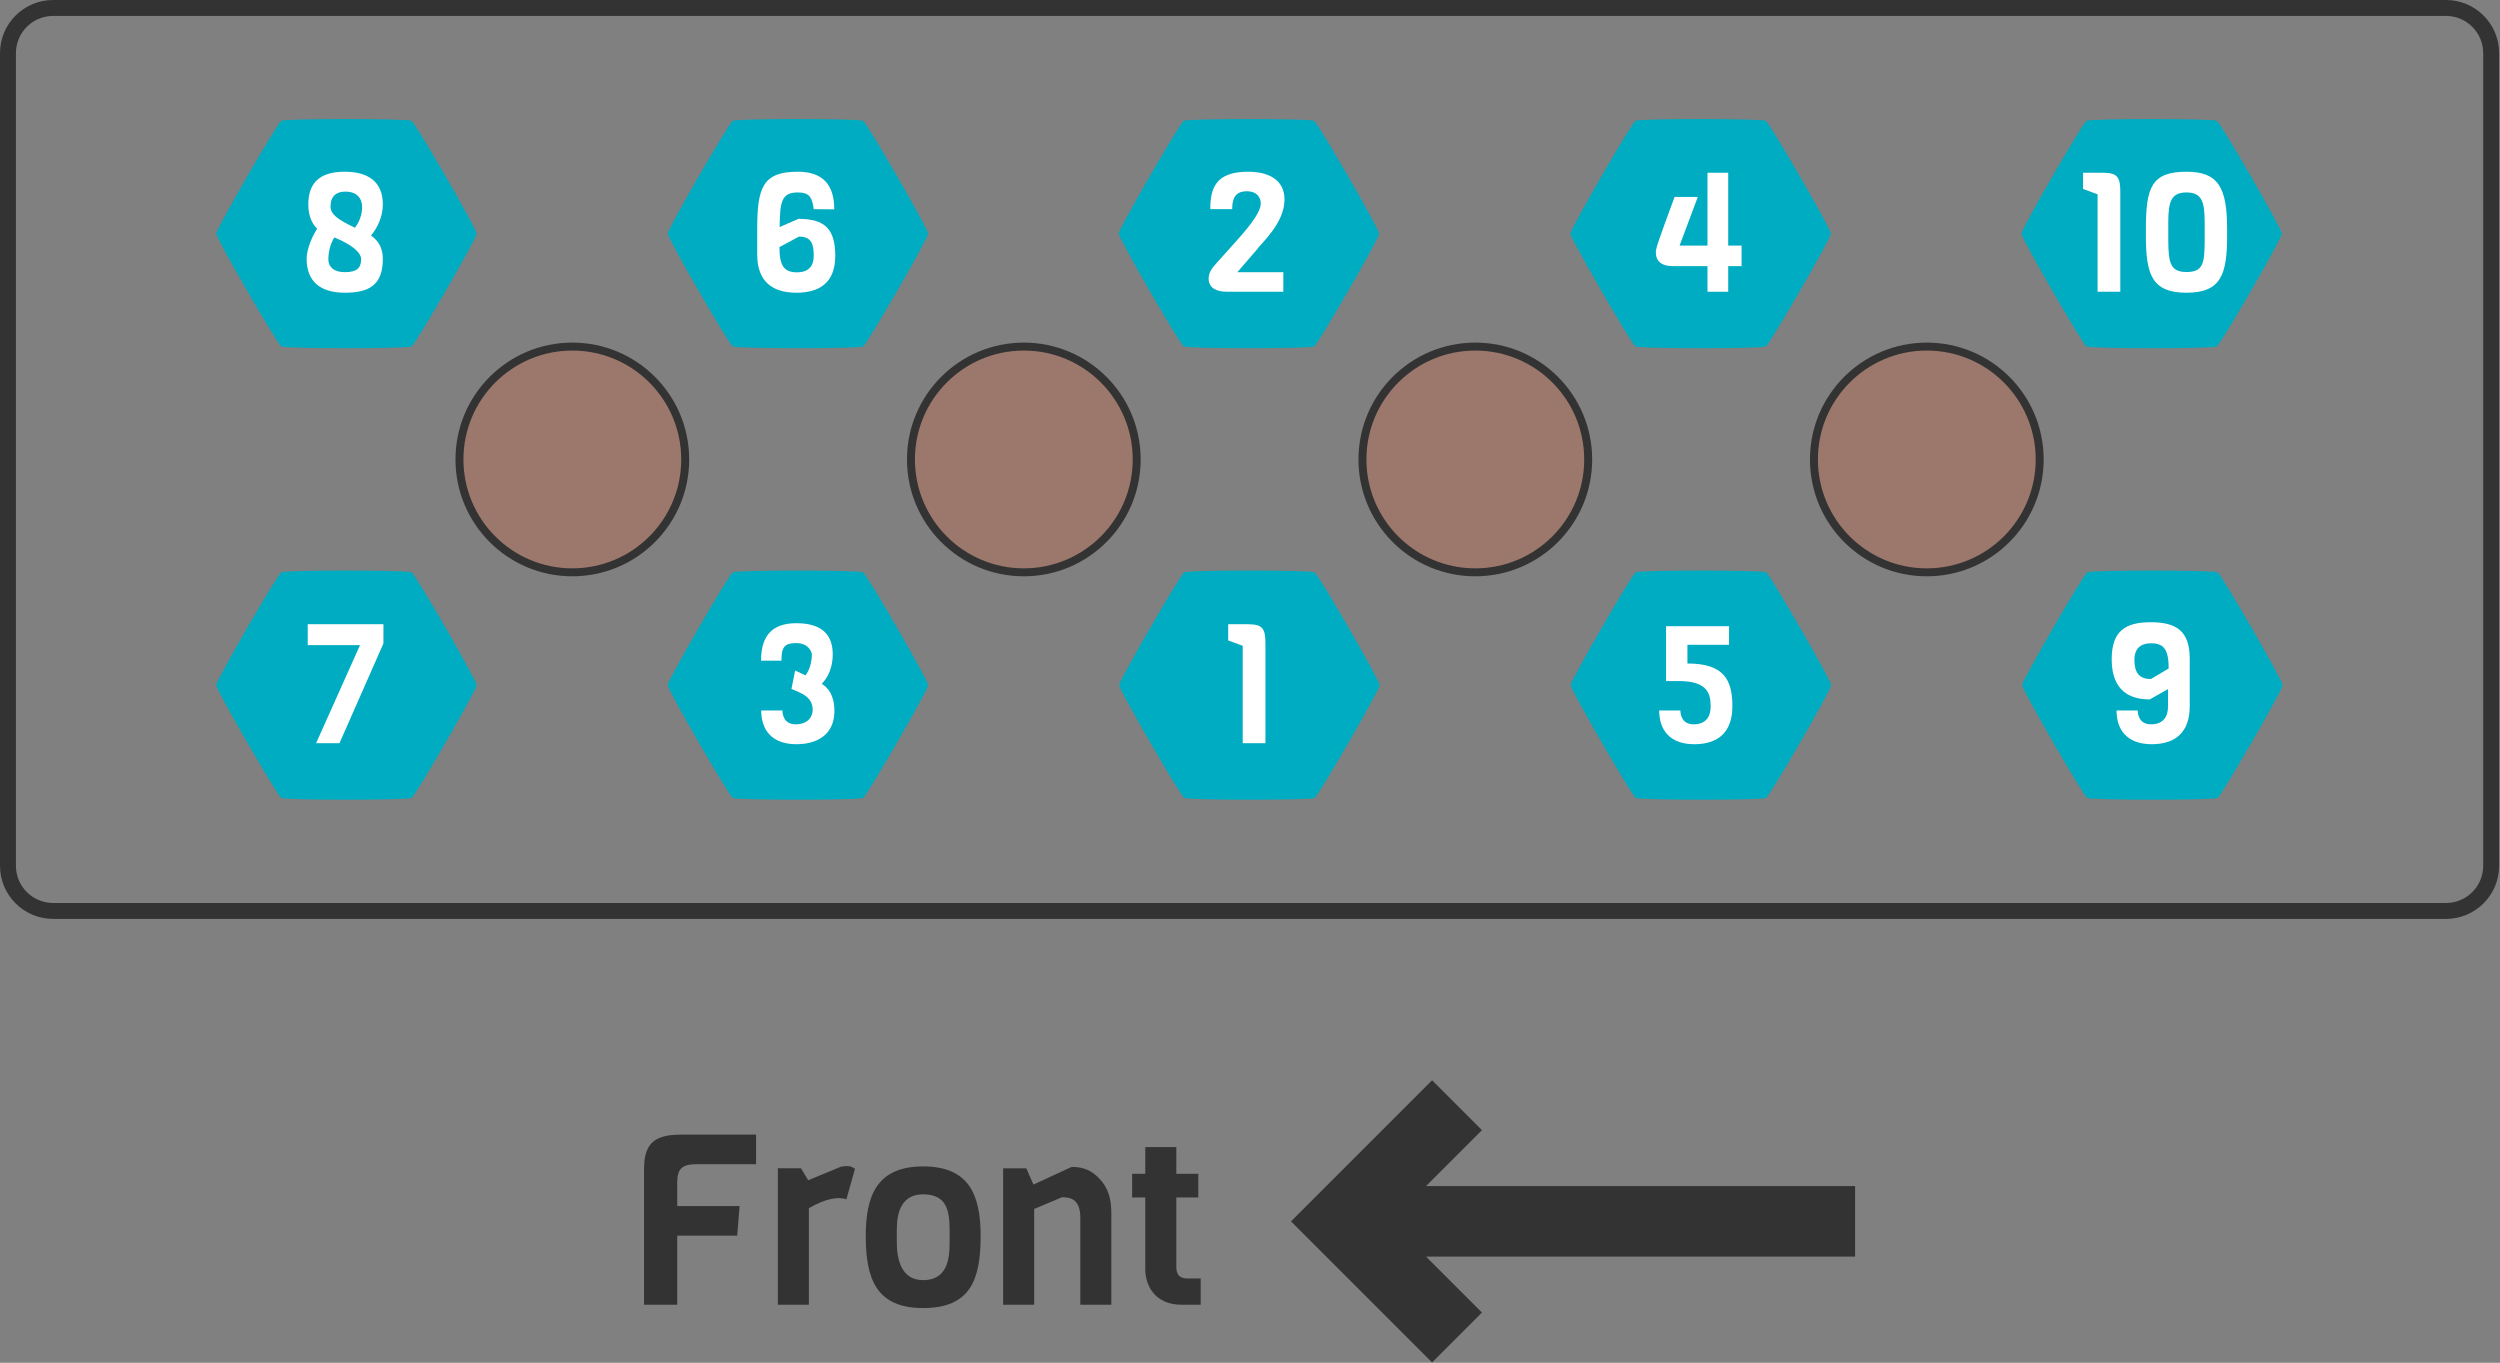 <?xml version="1.0" encoding="UTF-8" standalone="no"?><!DOCTYPE svg PUBLIC "-//W3C//DTD SVG 1.1//EN" "http://www.w3.org/Graphics/SVG/1.1/DTD/svg11.dtd"><svg width="100%" height="100%" viewBox="0 0 2616 1426" version="1.1" xmlns="http://www.w3.org/2000/svg" xmlns:xlink="http://www.w3.org/1999/xlink" xml:space="preserve" xmlns:serif="http://www.serif.com/" style="fill-rule:evenodd;clip-rule:evenodd;stroke-linecap:round;stroke-linejoin:round;stroke-miterlimit:1.5;"><rect x="0" y="0" width="2616" height="1426" fill="#808080" stroke="none"/><path id="Block" d="M2606.76,55.577c0,-26.074 -21.17,-47.244 -47.245,-47.244l-2503.94,0c-26.074,0 -47.244,21.17 -47.244,47.244l0,850.394c0,26.075 21.17,47.244 47.244,47.244l2503.94,0c26.075,0 47.245,-21.169 47.245,-47.244l0,-850.394Z" style="fill:none;stroke:#333;stroke-width:16.67px;"/><g id="Objects"><circle cx="598.885" cy="480.774" r="118.11" style="fill:#9c786c;stroke:#333;stroke-width:8.33px;"/><circle cx="1071.33" cy="480.774" r="118.11" style="fill:#9c786c;stroke:#333;stroke-width:8.33px;"/><circle cx="1543.77" cy="480.774" r="118.11" style="fill:#9c786c;stroke:#333;stroke-width:8.33px;"/><circle cx="2016.21" cy="480.774" r="118.11" style="fill:#9c786c;stroke:#333;stroke-width:8.33px;"/></g><g id="Fasteners"><g transform="matrix(3.298,6.66134e-16,-1.04361e-14,3.298,-5966.76,-3158.88)"><path d="M2512.8,1139.4c1.279,0.738 20.663,34.327 20.663,35.804c-0.001,1.477 -19.397,35.058 -20.677,35.796c-1.279,0.738 -40.059,0.731 -41.338,-0.008c-1.279,-0.739 -20.663,-34.327 -20.663,-35.804c0.001,-1.477 19.397,-35.058 20.677,-35.796c1.279,-0.739 40.059,-0.731 41.338,0.008Z" style="fill:#00acc1;"/><g transform="matrix(0.303,0,0,0.303,1707.69,793.536)"><g transform="matrix(175,0,0,175,2539.09,1320.43)"><path d="M0.508,-0.506c0,-0.167 -0.082,-0.218 -0.234,-0.218c-0.152,0 -0.233,0.054 -0.233,0.221c0,0.152 0.07,0.241 0.228,0.241l0.109,-0.062l0,0.105c0,0.058 -0.027,0.106 -0.102,0.106c-0.069,0 -0.079,-0.057 -0.079,-0.083l-0.127,0c0,0.117 0.064,0.202 0.21,0.202c0.146,0 0.228,-0.075 0.228,-0.227l0,-0.285Zm-0.23,-0.092c0.079,0 0.104,0.044 0.104,0.151l-0.107,0.063c-0.078,0 -0.098,-0.05 -0.098,-0.116c0,-0.052 0.023,-0.098 0.101,-0.098l0,0Z" style="fill:#fff;fill-rule:nonzero;"/></g></g></g><g transform="matrix(3.298,6.66134e-16,-1.04361e-14,3.298,-6439.2,-3158.88)"><path d="M2512.8,1139.4c1.279,0.738 20.663,34.327 20.663,35.804c-0.001,1.477 -19.397,35.058 -20.677,35.796c-1.279,0.738 -40.059,0.731 -41.338,-0.008c-1.279,-0.739 -20.663,-34.327 -20.663,-35.804c0.001,-1.477 19.397,-35.058 20.677,-35.796c1.279,-0.739 40.059,-0.731 41.338,0.008Z" style="fill:#00acc1;"/><g transform="matrix(0.303,0,0,0.303,1707.69,793.536)"><g transform="matrix(175,0,0,175,2538.91,1320.43)"><path d="M0.077,-0.7l0,0.328l0.077,0c0.174,0 0.19,0.078 0.19,0.153c0,0.058 -0.027,0.106 -0.102,0.106c-0.069,0 -0.079,-0.057 -0.079,-0.083l-0.127,0c0,0.117 0.064,0.202 0.21,0.202c0.146,0 0.228,-0.075 0.228,-0.227c0,-0.16 -0.052,-0.256 -0.269,-0.256l0,-0.112l0.249,0l0,-0.111l-0.377,0Z" style="fill:#fff;fill-rule:nonzero;"/></g></g></g><g transform="matrix(3.298,6.66134e-16,-1.04361e-14,3.298,-6911.64,-3158.88)"><path d="M2512.8,1139.4c1.279,0.738 20.663,34.327 20.663,35.804c-0.001,1.477 -19.397,35.058 -20.677,35.796c-1.279,0.738 -40.059,0.731 -41.338,-0.008c-1.279,-0.739 -20.663,-34.327 -20.663,-35.804c0.001,-1.477 19.397,-35.058 20.677,-35.796c1.279,-0.739 40.059,-0.731 41.338,0.008Z" style="fill:#00acc1;"/><g transform="matrix(0.303,0,0,0.303,1707.69,793.536)"><g transform="matrix(175,0,0,175,2548.8,1320.43)"><path d="M0.325,0l0,-0.593c0,-0.091 -0.014,-0.119 -0.105,-0.119l-0.118,0l0,0.097l0.087,0.032l0,0.583l0.136,0Z" style="fill:#fff;fill-rule:nonzero;"/></g></g></g><g transform="matrix(3.298,6.66134e-16,-1.04361e-14,3.298,-7384.08,-3158.88)"><path d="M2512.8,1139.4c1.279,0.738 20.663,34.327 20.663,35.804c-0.001,1.477 -19.397,35.058 -20.677,35.796c-1.279,0.738 -40.059,0.731 -41.338,-0.008c-1.279,-0.739 -20.663,-34.327 -20.663,-35.804c0.001,-1.477 19.397,-35.058 20.677,-35.796c1.279,-0.739 40.059,-0.731 41.338,0.008Z" style="fill:#00acc1;"/><g transform="matrix(0.303,0,0,0.303,1707.69,793.536)"><g transform="matrix(175,0,0,175,2540.31,1320.43)"><path d="M0.239,-0.325c0.058,0.026 0.127,0.046 0.127,0.126c0,0.038 -0.027,0.086 -0.102,0.086c-0.069,0 -0.079,-0.057 -0.079,-0.083l-0.127,0c0,0.117 0.064,0.202 0.21,0.202c0.146,0 0.228,-0.075 0.228,-0.198c0,-0.096 -0.039,-0.142 -0.076,-0.163c0.041,-0.042 0.066,-0.103 0.066,-0.177c0,-0.129 -0.079,-0.186 -0.218,-0.186c-0.139,0 -0.211,0.069 -0.211,0.224l0.122,0c0,-0.081 0.018,-0.105 0.089,-0.105c0.071,0 0.093,0.051 0.093,0.068c0,0.047 -0.015,0.096 -0.038,0.125l-0.062,-0.029l-0.022,0.11Z" style="fill:#fff;fill-rule:nonzero;"/></g></g></g><g transform="matrix(3.298,6.66134e-16,-1.04361e-14,3.298,-7856.52,-3158.88)"><path d="M2512.8,1139.4c1.279,0.738 20.663,34.327 20.663,35.804c-0.001,1.477 -19.397,35.058 -20.677,35.796c-1.279,0.738 -40.059,0.731 -41.338,-0.008c-1.279,-0.739 -20.663,-34.327 -20.663,-35.804c0.001,-1.477 19.397,-35.058 20.677,-35.796c1.279,-0.739 40.059,-0.731 41.338,0.008Z" style="fill:#00acc1;"/><g transform="matrix(0.303,0,0,0.303,1707.69,793.536)"><g transform="matrix(175,0,0,175,2538.74,1320.43)"><path d="M0.508,-0.597l0,-0.115l-0.453,0l0,0.125l0.313,0l-0.263,0.587l0.14,0l0.263,-0.597Z" style="fill:#fff;fill-rule:nonzero;"/></g></g></g><g transform="matrix(3.298,6.66134e-16,-1.04361e-14,3.298,-5967.53,-3631.32)"><path d="M2512.8,1139.4c1.279,0.738 20.663,34.327 20.663,35.804c-0.001,1.477 -19.397,35.058 -20.677,35.796c-1.279,0.738 -40.059,0.731 -41.338,-0.008c-1.279,-0.739 -20.663,-34.327 -20.663,-35.804c0.001,-1.477 19.397,-35.058 20.677,-35.796c1.279,-0.739 40.059,-0.731 41.338,0.008Z" style="fill:#00acc1;"/><g transform="matrix(0.303,0,0,0.303,1707.69,793.536)"><g transform="matrix(175,0,0,175,2499.19,1320.43)"><path d="M0.325,0l0,-0.593c0,-0.091 -0.014,-0.119 -0.105,-0.119l-0.118,0l0,0.097l0.087,0.032l0,0.583l0.136,0Z" style="fill:#fff;fill-rule:nonzero;"/></g><g transform="matrix(175,0,0,175,2575.84,1320.43)"><path d="M0.526,-0.376c0,-0.248 -0.053,-0.342 -0.243,-0.342c-0.21,0 -0.243,0.094 -0.243,0.343l0,0.038c0,0.23 0.033,0.343 0.243,0.343c0.209,0 0.243,-0.113 0.243,-0.341l0,-0.041Zm-0.134,0.072c-0.001,0.135 -0.01,0.186 -0.109,0.186c-0.095,0 -0.108,-0.052 -0.109,-0.186l0,-0.115c0.001,-0.118 0.016,-0.175 0.109,-0.175c0.094,0 0.108,0.058 0.109,0.179l0,0.111Z" style="fill:#fff;fill-rule:nonzero;"/></g></g></g><g transform="matrix(3.298,6.66134e-16,-1.04361e-14,3.298,-6439.46,-3631.32)"><path d="M2512.8,1139.4c1.279,0.738 20.663,34.327 20.663,35.804c-0.001,1.477 -19.397,35.058 -20.677,35.796c-1.279,0.738 -40.059,0.731 -41.338,-0.008c-1.279,-0.739 -20.663,-34.327 -20.663,-35.804c0.001,-1.477 19.397,-35.058 20.677,-35.796c1.279,-0.739 40.059,-0.731 41.338,0.008Z" style="fill:#00acc1;"/><g transform="matrix(0.303,0,0,0.303,1707.69,793.536)"><g transform="matrix(175,0,0,175,2535.5,1320.43)"><path d="M0.55,-0.153l0,-0.123l-0.08,0l0,-0.436l-0.124,0l0,0.436l-0.167,0l0.109,-0.291l-0.139,0c-0.1,0.272 -0.112,0.305 -0.112,0.333c0,0.048 0.031,0.081 0.102,0.081l0.207,0l0,0.153l0.124,0l0,-0.153l0.08,0Z" style="fill:#fff;fill-rule:nonzero;"/></g></g></g><g transform="matrix(3.298,6.66134e-16,-1.04361e-14,3.298,-6912.15,-3631.32)"><path d="M2512.8,1139.4c1.279,0.738 20.663,34.327 20.663,35.804c-0.001,1.477 -19.397,35.058 -20.677,35.796c-1.279,0.738 -40.059,0.731 -41.338,-0.008c-1.279,-0.739 -20.663,-34.327 -20.663,-35.804c0.001,-1.477 19.397,-35.058 20.677,-35.796c1.279,-0.739 40.059,-0.731 41.338,0.008Z" style="fill:#00acc1;"/><g transform="matrix(0.303,0,0,0.303,1707.69,793.536)"><g transform="matrix(175,0,0,175,2539.17,1320.43)"><path d="M0.49,0l0,-0.117l-0.275,0l0.113,-0.131c0.035,-0.048 0.169,-0.163 0.169,-0.304c0,-0.107 -0.08,-0.166 -0.219,-0.166c-0.195,0 -0.225,0.102 -0.225,0.224l0.131,0c0,-0.061 0.016,-0.107 0.087,-0.107c0.071,0 0.084,0.049 0.084,0.073c0,0.065 -0.109,0.182 -0.15,0.229l-0.107,0.119c-0.031,0.035 -0.055,0.061 -0.055,0.102c0,0.061 0.057,0.078 0.106,0.078l0.341,0Z" style="fill:#fff;fill-rule:nonzero;"/></g></g></g><g transform="matrix(3.298,6.66134e-16,-1.04361e-14,3.298,-7384.08,-3631.32)"><path d="M2512.8,1139.4c1.279,0.738 20.663,34.327 20.663,35.804c-0.001,1.477 -19.397,35.058 -20.677,35.796c-1.279,0.738 -40.059,0.731 -41.338,-0.008c-1.279,-0.739 -20.663,-34.327 -20.663,-35.804c0.001,-1.477 19.397,-35.058 20.677,-35.796c1.279,-0.739 40.059,-0.731 41.338,0.008Z" style="fill:#00acc1;"/><g transform="matrix(0.303,0,0,0.303,1707.69,793.536)"><g transform="matrix(175,0,0,175,2539.09,1320.43)"><path d="M0.502,-0.493c0,-0.15 -0.071,-0.225 -0.218,-0.225c-0.21,0 -0.243,0.094 -0.243,0.343l0,0.153c0,0.152 0.082,0.228 0.234,0.228c0.132,0 0.233,-0.054 0.233,-0.221c0,-0.162 -0.064,-0.221 -0.22,-0.221l-0.113,0.049c0.003,-0.149 0.009,-0.207 0.109,-0.207c0.071,0 0.086,0.031 0.095,0.1l0.123,0.001Zm-0.224,0.377c-0.079,0 -0.104,-0.044 -0.104,-0.151l0.117,-0.063c0.078,0 0.088,0.05 0.088,0.116c0,0.052 -0.023,0.098 -0.101,0.098Z" style="fill:#fff;fill-rule:nonzero;"/></g></g></g><g transform="matrix(3.298,6.66134e-16,-1.04361e-14,3.298,-7856.52,-3631.32)"><path d="M2512.8,1139.4c1.279,0.738 20.663,34.327 20.663,35.804c-0.001,1.477 -19.397,35.058 -20.677,35.796c-1.279,0.738 -40.059,0.731 -41.338,-0.008c-1.279,-0.739 -20.663,-34.327 -20.663,-35.804c0.001,-1.477 19.397,-35.058 20.677,-35.796c1.279,-0.739 40.059,-0.731 41.338,0.008Z" style="fill:#00acc1;"/><g transform="matrix(0.303,0,0,0.303,1707.69,793.536)"><g transform="matrix(175,0,0,175,2538.12,1320.43)"><path d="M0.052,-0.197c0,0.135 0.082,0.203 0.228,0.203c0.146,0 0.228,-0.046 0.228,-0.203c0,-0.075 -0.037,-0.116 -0.071,-0.139c0.039,-0.046 0.071,-0.115 0.071,-0.186c0,-0.137 -0.089,-0.196 -0.228,-0.196c-0.139,0 -0.218,0.057 -0.218,0.196c0,0.072 0.025,0.118 0.053,0.145c-0.029,0.044 -0.063,0.121 -0.063,0.18Zm0.143,-0.313c0,-0.064 0.037,-0.089 0.088,-0.089c0.071,0 0.101,0.041 0.101,0.093c0,0.038 -0.013,0.085 -0.043,0.123c-0.107,-0.05 -0.146,-0.082 -0.146,-0.127Zm0.085,0.393c-0.065,0 -0.098,-0.032 -0.098,-0.076c0,-0.059 0.019,-0.106 0.036,-0.132c0.116,0.048 0.16,0.095 0.16,0.13c0,0.051 -0.023,0.078 -0.098,0.078l0,0Z" style="fill:#fff;fill-rule:nonzero;"/></g></g></g></g><g id="Front-label" serif:id="Front label"><path id="Arrow" d="M1492.2,1314.93l58.53,58.53l-52.197,52.198l-147.638,-147.638l147.638,-147.637l52.197,52.197l-58.53,58.531l448.96,0l0,73.819l-448.96,0Z" style="fill:#333;"/><path d="M791.154,1218.25l0,-30.969l-79,0c-28.228,0 -38.219,9.99 -38.219,36.222l0,141.747l34.719,0l0,-72.25l62.75,0l2.5,-30.969l-65.25,0l0,-24.768c0,-14.01 5,-19.013 19.75,-19.013l62.75,0Z" style="fill:#333;fill-rule:nonzero;"/><path d="M894.654,1223c-4.75,-3.5 -9,-3 -14.5,-2.25l-34.5,14.25l-7.493,-12.5l-24.226,0l0,142.75l32.469,0l0,-101c16.5,-9.75 30.75,-12.5 39.25,-9.25l9,-32Z" style="fill:#333;fill-rule:nonzero;"/><path d="M993.685,1300.77c0,17.006 -2.752,38.764 -27.766,38.764c-22.763,0 -27.515,-21.758 -27.515,-39.764l0,-13.005c0,-19.006 5.503,-37.012 27.515,-37.012c25.014,0 27.766,17.506 27.766,38.013l0,13.004Zm32.469,-7.502c0,-44.514 -13.238,-72.734 -60.235,-72.734c-48.745,0 -59.984,31.219 -59.984,72.734c0,45.016 10.989,75.485 59.984,75.485c49.745,0 60.235,-29.969 60.235,-75.485Z" style="fill:#333;fill-rule:nonzero;"/><path d="M1162.9,1365.25l0,-95.73c0,-14.247 -2.748,-26.494 -13.238,-36.992c-7.243,-7.248 -15.235,-11.497 -28.237,-11.497l-40.025,18.496l-7.493,-16.997l-24.226,0l0,142.72l32.469,0l0,-100.229l29.268,-12.247c10.257,0 19.013,3.499 19.013,21.245l0,91.231l32.469,0Z" style="fill:#333;fill-rule:nonzero;"/><path d="M1256.4,1365.25l0,-27.469l-14.243,0c-7.757,0 -11.257,-4.252 -11.257,-11.754l0,-73.027l23,0l0,-24.719l-23,0l0,-28l-32.469,0l0,28l-13.75,0l0,24.719l13.75,0l0,75.027c0,18.494 11.239,37.223 37.719,37.223l20.25,0Z" style="fill:#333;fill-rule:nonzero;"/></g></svg>